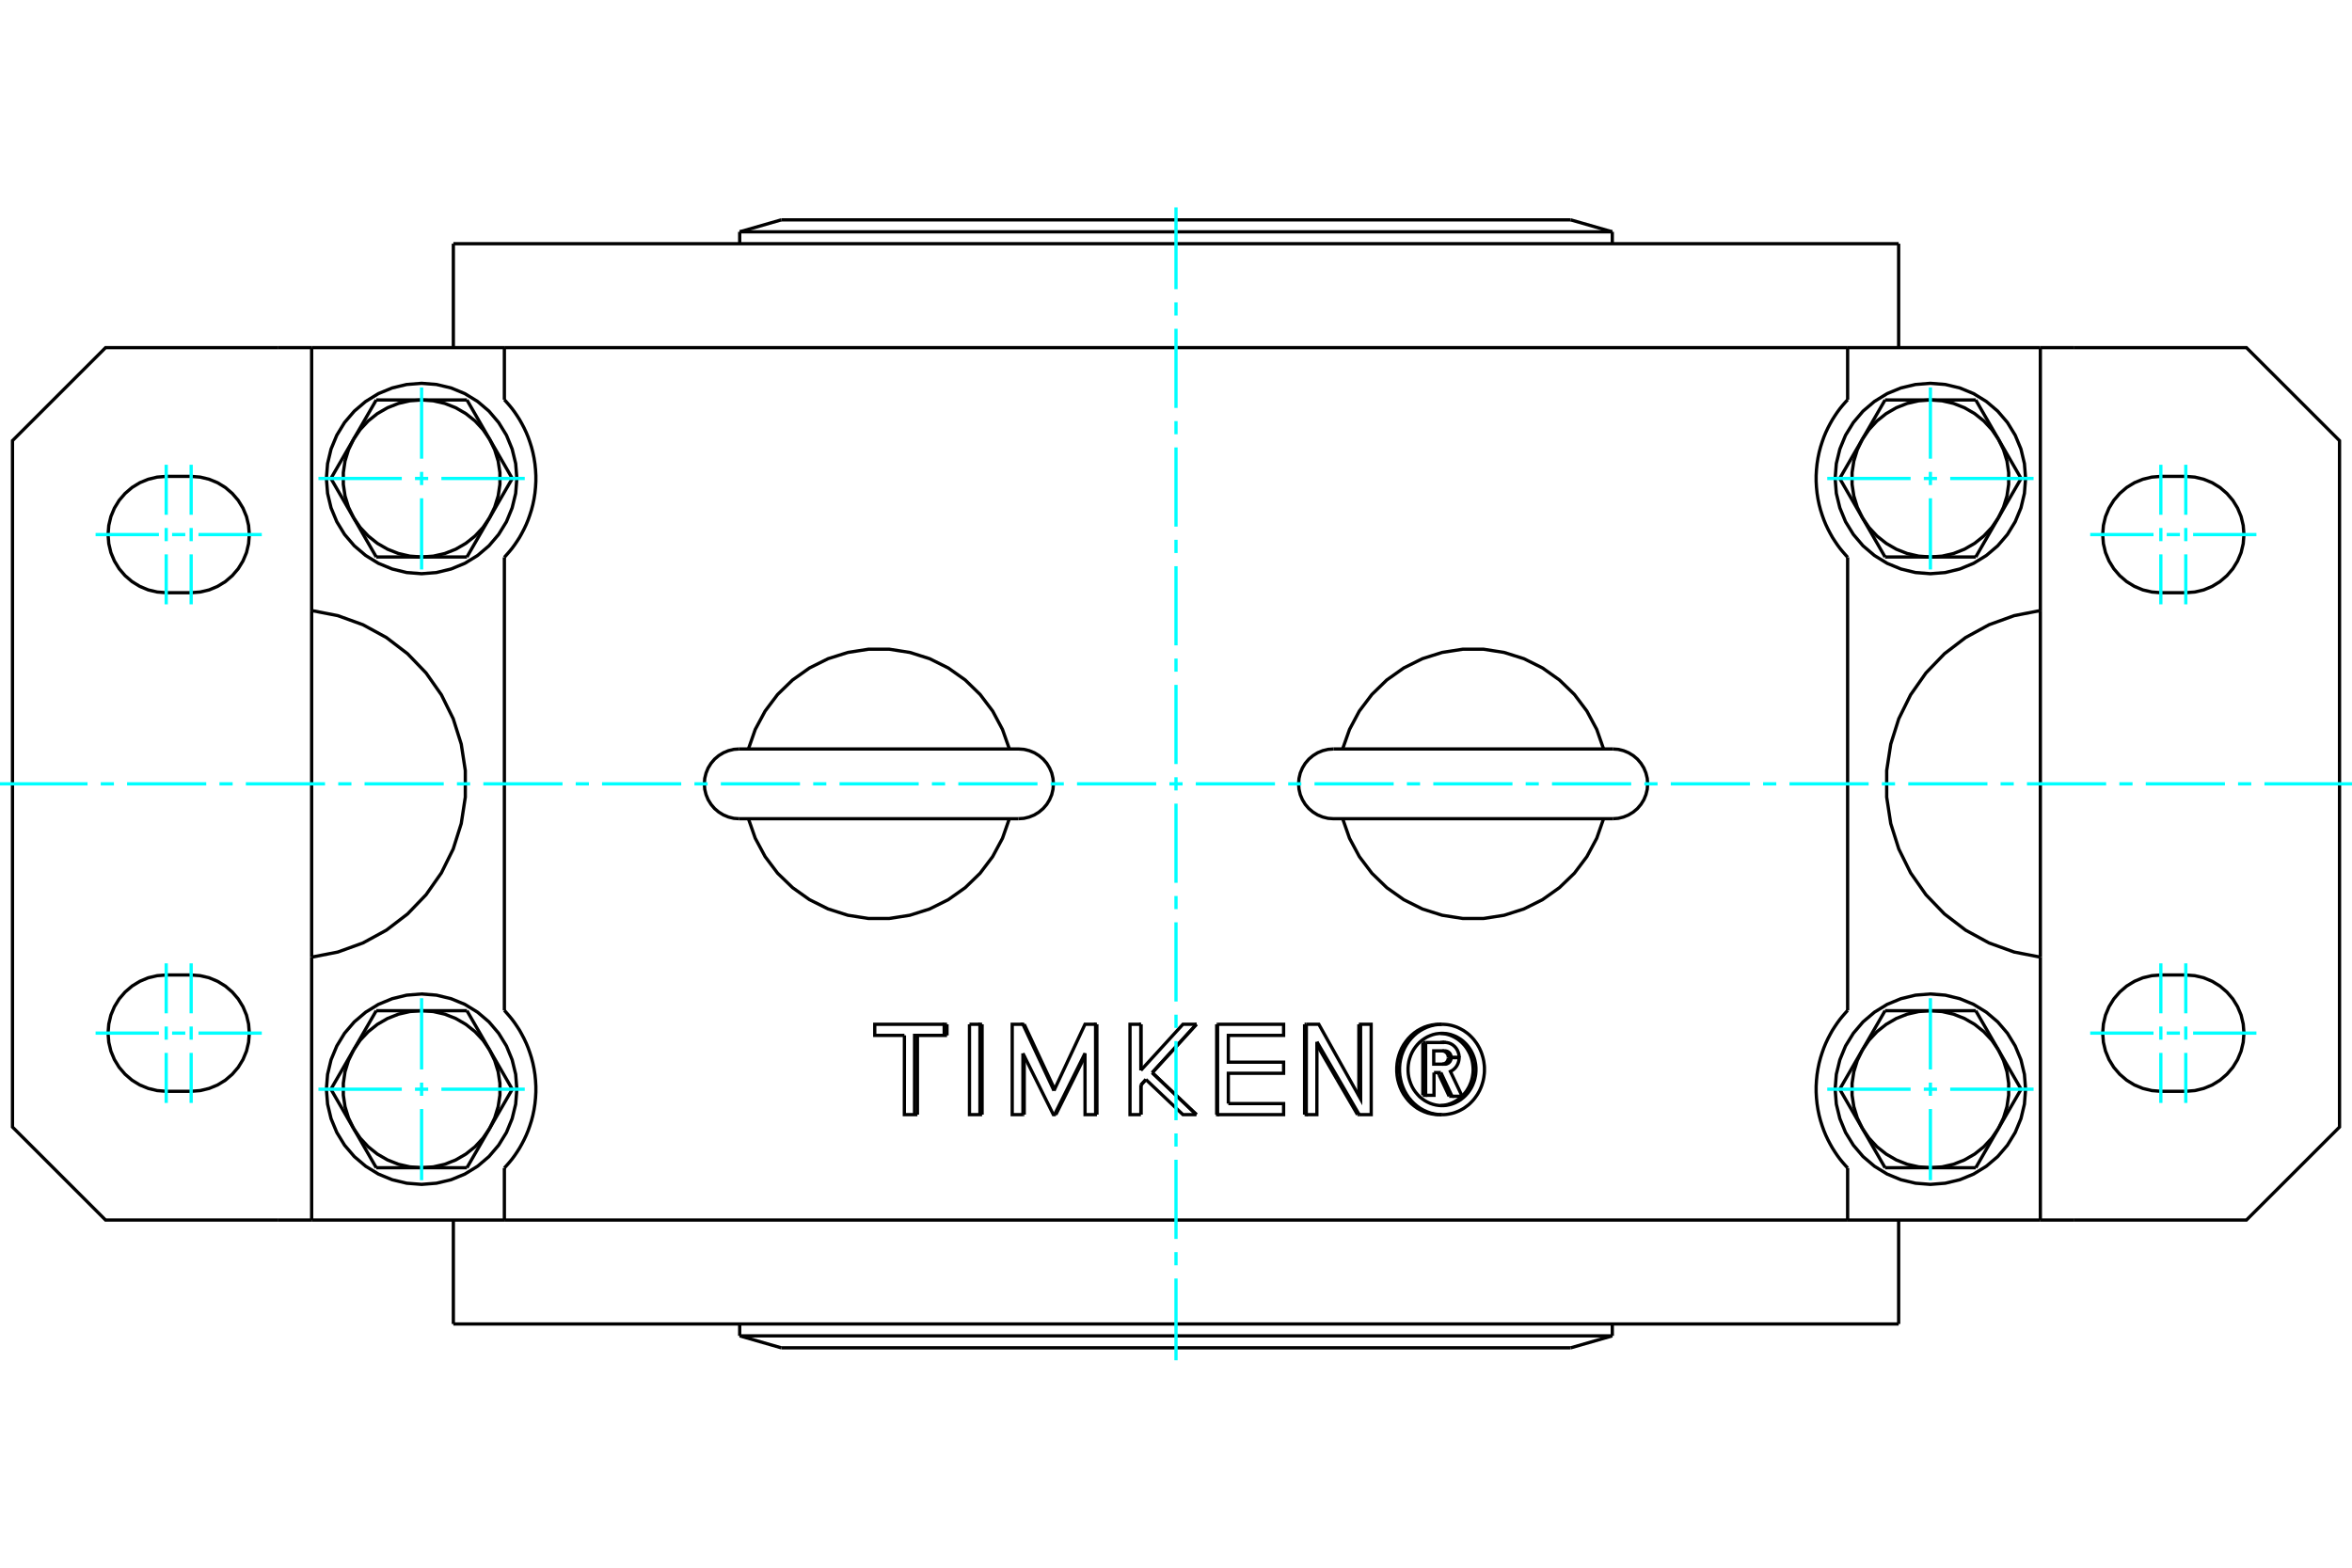 <?xml version="1.0" standalone="no"?>
<!DOCTYPE svg PUBLIC "-//W3C//DTD SVG 1.1//EN"
	"http://www.w3.org/Graphics/SVG/1.1/DTD/svg11.dtd">
<svg xmlns="http://www.w3.org/2000/svg" height="100%" width="100%" viewBox="0 0 36000 24000">
	<rect x="-1800" y="-1200" width="39600" height="26400" style="fill:#FFF"/>
	<g style="fill:none; fill-rule:evenodd" transform="matrix(1 0 0 1 0 0)">
		<g style="fill:none; stroke:#000; stroke-width:50; shape-rendering:geometricPrecision">
			<polyline points="22074,16291 22078,16291 22083,16291 22087,16290 22091,16289 22095,16288 22099,16287 22103,16286 22107,16285 22111,16283 22115,16281 22118,16279 22122,16277 22126,16274 22129,16272 22132,16269 22136,16266 22139,16263 22142,16260 22145,16257 22147,16253 22150,16250 22152,16246 22155,16242 22157,16239 22159,16235 22160,16231 22162,16226 22163,16222 22165,16218 22166,16214 22167,16209 22167,16205 22168,16200 22168,16196 22168,16192"/>
			<line x1="22181" y1="16783" x2="22028" y2="16457"/>
			<polyline points="22060,15960 22061,15959 22061,15959 22061,15959 22062,15959 22062,15959 22063,15959 22063,15959 22063,15959 22064,15959 22064,15959 22064,15959 22065,15959 22065,15959 22065,15959 22066,15959 22066,15959 22067,15959 22067,15959 22067,15959 22068,15959 22068,15959 22068,15959 22069,15959 22069,15959 22069,15959 22070,15959 22070,15959 22071,15959 22071,15959 22071,15959 22072,15959 22072,15959 22072,15959 22073,15959 22073,15959"/>
			<polyline points="22168,16188 22168,16184 22168,16179 22167,16175 22167,16170 22166,16166 22165,16162 22164,16157 22162,16153 22161,16149 22159,16145 22157,16141 22155,16137 22153,16134 22150,16130 22148,16126 22145,16123 22142,16120 22139,16117 22136,16114 22133,16111 22130,16108 22126,16106 22123,16103 22119,16101 22116,16099 22112,16097 22108,16095 22104,16094 22100,16092 22096,16091 22092,16090 22088,16090 22084,16089 22080,16089 22075,16088"/>
			<polyline points="21949,16420 21949,16768 21821,16768"/>
			<polyline points="21778,16768 21821,16768 21821,15960"/>
			<line x1="21778" y1="15960" x2="21821" y2="15960"/>
			<line x1="21778" y1="16768" x2="21778" y2="15960"/>
			<line x1="21821" y1="15960" x2="22104" y2="15960"/>
			<polyline points="22117,15959 22126,15959 22136,15960 22146,15961 22155,15963 22165,15965 22174,15967 22183,15970 22192,15974 22201,15977 22210,15982 22219,15986 22227,15991 22236,15997 22244,16003 22251,16009 22259,16016 22266,16022 22273,16030 22279,16037 22286,16045 22291,16053 22297,16062 22302,16070 22307,16079 22311,16089 22315,16098 22319,16107 22322,16117 22325,16127 22328,16137 22330,16147 22331,16157 22332,16167 22333,16178 22333,16188"/>
			<polyline points="22104,15960 22104,15959 22105,15959 22105,15959 22105,15959 22106,15959 22106,15959 22106,15959 22107,15959 22107,15959 22108,15959 22108,15959 22108,15959 22109,15959 22109,15959 22109,15959 22110,15959 22110,15959 22110,15959 22111,15959 22111,15959 22112,15959 22112,15959 22112,15959 22113,15959 22113,15959 22113,15959 22114,15959 22114,15959 22115,15959 22115,15959 22115,15959 22116,15959 22116,15959 22116,15959 22117,15959"/>
			<line x1="22333" y1="16188" x2="22212" y2="16188"/>
			<line x1="22168" y1="16188" x2="22212" y2="16188"/>
			<polyline points="22117,16088 22117,16088 22117,16088 22117,16088 22116,16088 22116,16088 22116,16088 22116,16088 22116,16088 22116,16088 22116,16088 22116,16088 22116,16088 22116,16088 22116,16088 22116,16088 22116,16088 22116,16088 22116,16088 22115,16088 22115,16088 22115,16088 22115,16088 22115,16088 22115,16088 22115,16088 22115,16088 22115,16088 22115,16088 22115,16088 22115,16088 22115,16088 22115,16088 22115,16088 22115,16088 22114,16088"/>
			<polyline points="22212,16188 22212,16183 22211,16179 22211,16175 22210,16170 22209,16166 22208,16161 22207,16157 22205,16153 22204,16149 22202,16145 22200,16141 22198,16137 22196,16133 22193,16129 22191,16126 22188,16122 22185,16119 22182,16116 22179,16113 22176,16110 22172,16107 22169,16105 22165,16102 22161,16100 22158,16098 22154,16096 22150,16095 22146,16093 22142,16092 22138,16091 22134,16090 22129,16089 22125,16089 22121,16088 22117,16088"/>
			<polyline points="22114,16088 21945,16088 21945,16291 22117,16291 22121,16291 22125,16291 22129,16290 22134,16290 22138,16289 22142,16288 22146,16286 22150,16285 22154,16283 22158,16281 22161,16279 22165,16277 22169,16275 22172,16272 22176,16270 22179,16267 22182,16264 22185,16261 22188,16257 22191,16254 22193,16250 22196,16247 22198,16243 22200,16239 22202,16235 22204,16231 22205,16227 22207,16222 22208,16218 22209,16214 22210,16209 22211,16205 22211,16201 22212,16196 22212,16192"/>
			<polyline points="22168,16192 22212,16192 22333,16192 22333,16199 22333,16207 22332,16215 22331,16222 22330,16230 22329,16237 22327,16245 22325,16252 22323,16260 22321,16267 22318,16274 22316,16281 22313,16288 22309,16295 22306,16302 22302,16309 22299,16315 22295,16321 22290,16328 22286,16334 22281,16340 22277,16345 22272,16351 22266,16356 22261,16362 22256,16367 22250,16372 22244,16376 22238,16381 22232,16385 22226,16389 22220,16393 22213,16396 22207,16399 22200,16403 22380,16783 22225,16783"/>
			<polyline points="22181,16783 22225,16783 22054,16420"/>
			<line x1="22028" y1="16457" x2="22010" y2="16420"/>
			<line x1="22054" y1="16420" x2="21949" y2="16420"/>
			<polyline points="18801,16895 19647,16895 19647,17064 18636,17064"/>
			<polyline points="18623,17064 18636,17064 18636,15681"/>
			<line x1="18623" y1="15681" x2="18636" y2="15681"/>
			<line x1="18623" y1="15681" x2="18623" y2="17064"/>
			<polyline points="18636,15681 19647,15681 19647,15851 18801,15851 18801,16261 19647,16261 19647,16431 18801,16431 18801,16895"/>
			<line x1="16789" y1="15681" x2="16790" y2="17064"/>
			<line x1="16607" y1="16166" x2="16161" y2="17064"/>
			<line x1="15657" y1="16126" x2="15657" y2="17064"/>
			<line x1="15677" y1="17064" x2="15657" y2="17064"/>
			<line x1="15677" y1="16166" x2="15677" y2="17064"/>
			<polyline points="15657,17064 15493,17064 15493,15681 15657,15681"/>
			<polyline points="15677,15681 15657,15681 16132,16697"/>
			<line x1="15677" y1="15681" x2="16142" y2="16676"/>
			<polyline points="16132,16697 16607,15681 16769,15681"/>
			<polyline points="16789,15681 16769,15681 16770,17064"/>
			<polyline points="16790,17064 16770,17064 16608,17064 16607,16126 16141,17064"/>
			<polyline points="16161,17064 16141,17064 16123,17064 15657,16126"/>
			<line x1="14495" y1="15681" x2="14495" y2="15851"/>
			<line x1="14042" y1="15851" x2="14042" y2="17064"/>
			<polyline points="13843,15851 13389,15851 13389,15681 14452,15681"/>
			<polyline points="14495,15681 14452,15681 14452,15851"/>
			<polyline points="14495,15851 14452,15851 13999,15851 13998,17064"/>
			<polyline points="14042,17064 13998,17064 13842,17064 13843,15851"/>
			<line x1="15032" y1="15681" x2="15032" y2="17064"/>
			<line x1="14839" y1="15681" x2="14999" y2="15681"/>
			<polyline points="15032,15681 14999,15681 14999,17064"/>
			<polyline points="15032,17064 14999,17064 14839,17064 14839,15681"/>
			<line x1="17806" y1="16582" x2="18314" y2="17064"/>
			<line x1="18314" y1="15681" x2="17806" y2="16237"/>
			<line x1="17539" y1="16526" x2="17462" y2="16611"/>
			<line x1="17464" y1="16611" x2="17462" y2="16611"/>
			<line x1="17540" y1="16527" x2="17464" y2="16611"/>
			<line x1="17462" y1="16611" x2="17462" y2="17064"/>
			<line x1="17464" y1="17064" x2="17462" y2="17064"/>
			<line x1="17464" y1="16611" x2="17464" y2="17064"/>
			<polyline points="17462,17064 17296,17064 17296,15681 17461,15681"/>
			<polyline points="17464,15681 17461,15681 17462,16386"/>
			<line x1="17464" y1="15681" x2="17464" y2="16384"/>
			<polyline points="17462,16386 18106,15681 18312,15681"/>
			<polyline points="18314,15681 18312,15681 17635,16422"/>
			<line x1="17637" y1="16422" x2="17635" y2="16422"/>
			<line x1="17806" y1="16237" x2="17637" y2="16422"/>
			<line x1="17635" y1="16422" x2="18312" y2="17064"/>
			<line x1="18314" y1="17064" x2="18312" y2="17064"/>
			<line x1="17637" y1="16422" x2="17806" y2="16582"/>
			<polyline points="18312,17064 18106,17064 17539,16526"/>
			<line x1="20799" y1="15681" x2="20799" y2="16779"/>
			<line x1="20464" y1="16525" x2="20778" y2="17064"/>
			<line x1="20804" y1="17064" x2="20157" y2="15949"/>
			<line x1="20157" y1="15995" x2="20464" y2="16525"/>
			<line x1="20778" y1="17064" x2="20804" y2="17064"/>
			<polyline points="20157,15949 20156,17064 19994,17064"/>
			<polyline points="19968,17064 19994,17064 19995,15681"/>
			<line x1="19968" y1="15681" x2="19995" y2="15681"/>
			<line x1="19968" y1="15681" x2="19968" y2="17064"/>
			<polyline points="19995,15681 20186,15681 20826,16826 20825,15681"/>
			<polyline points="20799,15681 20825,15681 20987,15681 20988,17064 20804,17064"/>
			<polyline points="22379,16781 22404,16755 22427,16727 22449,16698 22468,16667 22486,16635 22501,16601 22515,16567 22526,16531 22535,16495 22541,16459 22546,16422 22548,16384 22547,16347 22544,16310 22539,16273 22532,16237 22522,16201 22510,16166 22496,16132 22479,16099 22461,16067 22441,16037 22419,16008 22395,15981 22369,15955 22342,15932 22313,15910 22283,15891 22252,15874 22220,15859 22187,15846 22153,15836 22119,15828 22084,15823 22050,15820"/>
			<polyline points="22050,16926 22060,16925 22070,16924 22080,16923 22091,16922 22101,16921 22111,16919 22121,16917 22131,16915 22141,16913 22152,16910 22162,16908 22171,16905 22181,16901 22191,16898 22201,16895 22211,16891 22220,16887 22230,16883 22239,16878 22249,16874 22258,16869 22267,16864 22276,16859 22285,16854 22294,16848 22303,16842 22312,16836 22320,16830 22329,16824 22337,16818 22345,16811 22353,16804 22361,16797 22369,16790 22377,16783"/>
			<polyline points="22071,17064 22100,17064 22130,17062 22159,17058 22187,17053 22216,17047 22244,17040 22272,17031 22300,17020 22327,17009 22353,16996 22379,16982 22405,16967 22429,16950 22453,16932 22477,16914 22499,16894 22520,16873 22541,16851 22561,16828 22579,16804 22597,16779 22614,16754 22629,16728 22644,16701 22657,16673 22669,16645 22680,16616 22689,16587 22698,16557 22705,16527 22711,16496 22715,16466 22719,16435 22721,16404 22721,16373"/>
			<polyline points="22071,15681 22013,15684 21955,15692 21898,15706 21843,15725 21789,15750 21738,15779 21689,15813 21644,15852 21602,15895 21563,15942 21529,15992 21499,16045 21474,16101 21453,16159 21438,16219 21427,16280 21422,16342 21422,16404 21427,16466 21438,16527 21453,16587 21474,16645 21499,16701 21529,16754 21563,16804 21602,16851 21644,16894 21689,16932 21738,16967 21789,16996 21843,17020 21898,17040 21955,17053 22013,17062 22071,17064"/>
			<polyline points="22721,16373 22721,16342 22719,16311 22715,16280 22711,16249 22705,16219 22698,16189 22689,16159 22680,16130 22669,16101 22657,16073 22644,16045 22629,16018 22614,15992 22597,15966 22579,15942 22561,15918 22541,15895 22520,15873 22499,15852 22477,15832 22453,15813 22429,15796 22405,15779 22379,15764 22353,15750 22327,15737 22300,15725 22272,15715 22244,15706 22216,15698 22187,15692 22159,15687 22130,15684 22100,15682 22071,15681"/>
			<polyline points="22028,15681 21970,15684 21912,15692 21855,15706 21799,15725 21746,15750 21694,15779 21646,15813 21600,15852 21558,15895 21520,15942 21485,15992 21455,16045 21430,16101 21410,16159 21394,16219 21384,16280 21379,16342 21379,16404 21384,16466 21394,16527 21410,16587 21430,16645 21455,16701 21485,16754 21520,16804 21558,16851 21600,16894 21646,16932 21694,16967 21746,16996 21799,17020 21855,17040 21912,17053 21970,17062 22028,17064"/>
			<polyline points="22071,16926 22095,16926 22118,16924 22141,16921 22164,16917 22187,16912 22210,16906 22232,16899 22254,16891 22276,16882 22297,16871 22318,16860 22338,16848 22358,16835 22377,16820 22396,16805 22413,16790 22431,16773 22447,16755 22463,16737 22478,16718 22492,16698 22505,16678 22518,16657 22529,16635 22540,16613 22549,16590 22558,16567 22566,16544 22573,16520 22578,16496 22583,16472 22587,16447 22589,16422 22591,16398 22591,16373"/>
			<polyline points="22071,15819 22025,15822 21978,15828 21933,15839 21889,15855 21846,15874 21805,15898 21766,15925 21729,15956 21696,15990 21665,16028 21637,16068 21613,16111 21593,16155 21577,16202 21564,16250 21556,16299 21552,16348 21552,16398 21556,16447 21564,16496 21577,16544 21593,16590 21613,16635 21637,16678 21665,16718 21696,16755 21729,16790 21766,16820 21805,16848 21846,16871 21889,16891 21933,16906 21978,16917 22025,16924 22071,16926"/>
			<polyline points="22591,16373 22591,16348 22589,16323 22587,16299 22583,16274 22578,16250 22573,16226 22566,16202 22558,16178 22549,16155 22540,16133 22529,16111 22518,16089 22505,16068 22492,16048 22478,16028 22463,16009 22447,15990 22431,15973 22413,15956 22396,15940 22377,15925 22358,15911 22338,15898 22318,15886 22297,15874 22276,15864 22254,15855 22232,15847 22210,15839 22187,15833 22164,15828 22141,15824 22118,15822 22095,15820 22071,15819"/>
			<line x1="4770" y1="5322" x2="4261" y2="5322"/>
			<line x1="4261" y1="18678" x2="4770" y2="18678"/>
			<polyline points="4261,5322 1616,5322 191,6746 191,17254 1616,18678 4261,18678"/>
			<line x1="2926" y1="16707" x2="2544" y2="16707"/>
			<polyline points="2544,14926 2405,14937 2269,14969 2140,15023 2021,15096 1915,15187 1824,15293 1751,15412 1697,15541 1665,15677 1654,15816 1665,15956 1697,16091 1751,16221 1824,16340 1915,16446 2021,16537 2140,16610 2269,16663 2405,16696 2544,16707"/>
			<line x1="2544" y1="14926" x2="2926" y2="14926"/>
			<polyline points="2926,16707 3065,16696 3201,16663 3330,16610 3449,16537 3555,16446 3646,16340 3719,16221 3773,16091 3805,15956 3816,15816 3805,15677 3773,15541 3719,15412 3646,15293 3555,15187 3449,15096 3330,15023 3201,14969 3065,14937 2926,14926"/>
			<line x1="2926" y1="9074" x2="2544" y2="9074"/>
			<polyline points="2544,7293 2405,7304 2269,7337 2140,7390 2021,7463 1915,7554 1824,7660 1751,7779 1697,7909 1665,8044 1654,8184 1665,8323 1697,8459 1751,8588 1824,8707 1915,8813 2021,8904 2140,8977 2269,9031 2405,9063 2544,9074"/>
			<line x1="2544" y1="7293" x2="2926" y2="7293"/>
			<polyline points="2926,9074 3065,9063 3201,9031 3330,8977 3449,8904 3555,8813 3646,8707 3719,8588 3773,8459 3805,8323 3816,8184 3805,8044 3773,7909 3719,7779 3646,7660 3555,7554 3449,7463 3330,7390 3201,7337 3065,7304 2926,7293"/>
			<line x1="31230" y1="18678" x2="31739" y2="18678"/>
			<line x1="31739" y1="5322" x2="31230" y2="5322"/>
			<polyline points="31739,18678 34384,18678 35809,17254 35809,6746 34384,5322 31739,5322"/>
			<line x1="33456" y1="16707" x2="33074" y2="16707"/>
			<polyline points="33074,14926 32935,14937 32799,14969 32670,15023 32551,15096 32445,15187 32354,15293 32281,15412 32227,15541 32195,15677 32184,15816 32195,15956 32227,16091 32281,16221 32354,16340 32445,16446 32551,16537 32670,16610 32799,16663 32935,16696 33074,16707"/>
			<line x1="33074" y1="14926" x2="33456" y2="14926"/>
			<polyline points="33456,16707 33595,16696 33731,16663 33860,16610 33979,16537 34085,16446 34176,16340 34249,16221 34303,16091 34335,15956 34346,15816 34335,15677 34303,15541 34249,15412 34176,15293 34085,15187 33979,15096 33860,15023 33731,14969 33595,14937 33456,14926"/>
			<line x1="33456" y1="9074" x2="33074" y2="9074"/>
			<polyline points="33074,7293 32935,7304 32799,7337 32670,7390 32551,7463 32445,7554 32354,7660 32281,7779 32227,7909 32195,8044 32184,8184 32195,8323 32227,8459 32281,8588 32354,8707 32445,8813 32551,8904 32670,8977 32799,9031 32935,9063 33074,9074"/>
			<line x1="33074" y1="7293" x2="33456" y2="7293"/>
			<polyline points="33456,9074 33595,9063 33731,9031 33860,8977 33979,8904 34085,8813 34176,8707 34249,8588 34303,8459 34335,8323 34346,8184 34335,8044 34303,7909 34249,7779 34176,7660 34085,7554 33979,7463 33860,7390 33731,7337 33595,7304 33456,7293"/>
			<line x1="30241" y1="6123" x2="30588" y2="6724"/>
			<line x1="29547" y1="6123" x2="30241" y2="6123"/>
			<polyline points="30588,6724 30487,6576 30364,6444 30224,6332 30068,6242 29901,6176 29726,6136 29547,6123"/>
			<line x1="28506" y1="6724" x2="28853" y2="6123"/>
			<polyline points="29547,6123 29368,6136 29192,6176 29025,6242 28870,6332 28729,6444 28607,6576 28506,6724"/>
			<line x1="28853" y1="6123" x2="29547" y2="6123"/>
			<line x1="30935" y1="7325" x2="30588" y2="7926"/>
			<line x1="30588" y1="6724" x2="30935" y2="7325"/>
			<polyline points="30588,7926 30666,7764 30719,7593 30745,7415 30745,7235 30719,7058 30666,6886 30588,6724"/>
			<line x1="30241" y1="8527" x2="29547" y2="8527"/>
			<line x1="30588" y1="7926" x2="30241" y2="8527"/>
			<polyline points="29547,8527 29726,8514 29901,8474 30068,8408 30224,8318 30364,8206 30487,8075 30588,7926"/>
			<line x1="28506" y1="7926" x2="28159" y2="7325"/>
			<polyline points="28506,6724 28428,6886 28375,7058 28348,7235 28348,7415 28375,7593 28428,7764 28506,7926"/>
			<line x1="28159" y1="7325" x2="28506" y2="6724"/>
			<line x1="29547" y1="8527" x2="28853" y2="8527"/>
			<polyline points="28506,7926 28607,8075 28729,8206 28870,8318 29025,8408 29192,8474 29368,8514 29547,8527"/>
			<line x1="28853" y1="8527" x2="28506" y2="7926"/>
			<line x1="30241" y1="15473" x2="30588" y2="16074"/>
			<line x1="29547" y1="15473" x2="30241" y2="15473"/>
			<polyline points="30588,16074 30487,15925 30364,15794 30224,15682 30068,15592 29901,15526 29726,15486 29547,15473"/>
			<line x1="28506" y1="16074" x2="28853" y2="15473"/>
			<polyline points="29547,15473 29368,15486 29192,15526 29025,15592 28870,15682 28729,15794 28607,15925 28506,16074"/>
			<line x1="28853" y1="15473" x2="29547" y2="15473"/>
			<line x1="30935" y1="16675" x2="30588" y2="17276"/>
			<line x1="30588" y1="16074" x2="30935" y2="16675"/>
			<polyline points="30588,17276 30666,17114 30719,16942 30745,16765 30745,16585 30719,16407 30666,16236 30588,16074"/>
			<line x1="30241" y1="17877" x2="29547" y2="17877"/>
			<line x1="30588" y1="17276" x2="30241" y2="17877"/>
			<polyline points="29547,17877 29726,17864 29901,17824 30068,17758 30224,17668 30364,17556 30487,17424 30588,17276"/>
			<line x1="28506" y1="17276" x2="28159" y2="16675"/>
			<polyline points="28506,16074 28428,16236 28375,16407 28348,16585 28348,16765 28375,16942 28428,17114 28506,17276"/>
			<line x1="28159" y1="16675" x2="28506" y2="16074"/>
			<line x1="29547" y1="17877" x2="28853" y2="17877"/>
			<polyline points="28506,17276 28607,17424 28729,17556 28870,17668 29025,17758 29192,17824 29368,17864 29547,17877"/>
			<line x1="28853" y1="17877" x2="28506" y2="17276"/>
			<line x1="7147" y1="6123" x2="7494" y2="6724"/>
			<line x1="6453" y1="6123" x2="7147" y2="6123"/>
			<polyline points="7494,6724 7393,6576 7271,6444 7130,6332 6975,6242 6808,6176 6632,6136 6453,6123"/>
			<line x1="5412" y1="6724" x2="5759" y2="6123"/>
			<polyline points="6453,6123 6274,6136 6099,6176 5932,6242 5776,6332 5636,6444 5513,6576 5412,6724"/>
			<line x1="5759" y1="6123" x2="6453" y2="6123"/>
			<line x1="7841" y1="7325" x2="7494" y2="7926"/>
			<line x1="7494" y1="6724" x2="7841" y2="7325"/>
			<polyline points="7494,7926 7572,7764 7625,7593 7652,7415 7652,7235 7625,7058 7572,6886 7494,6724"/>
			<line x1="7147" y1="8527" x2="6453" y2="8527"/>
			<line x1="7494" y1="7926" x2="7147" y2="8527"/>
			<polyline points="6453,8527 6632,8514 6808,8474 6975,8408 7130,8318 7271,8206 7393,8075 7494,7926"/>
			<line x1="5412" y1="7926" x2="5065" y2="7325"/>
			<polyline points="5412,6724 5334,6886 5281,7058 5255,7235 5255,7415 5281,7593 5334,7764 5412,7926"/>
			<line x1="5065" y1="7325" x2="5412" y2="6724"/>
			<line x1="6453" y1="8527" x2="5759" y2="8527"/>
			<polyline points="5412,7926 5513,8075 5636,8206 5776,8318 5932,8408 6099,8474 6274,8514 6453,8527"/>
			<line x1="5759" y1="8527" x2="5412" y2="7926"/>
			<line x1="7147" y1="15473" x2="7494" y2="16074"/>
			<line x1="6453" y1="15473" x2="7147" y2="15473"/>
			<polyline points="7494,16074 7393,15925 7271,15794 7130,15682 6975,15592 6808,15526 6632,15486 6453,15473"/>
			<line x1="5412" y1="16074" x2="5759" y2="15473"/>
			<polyline points="6453,15473 6274,15486 6099,15526 5932,15592 5776,15682 5636,15794 5513,15925 5412,16074"/>
			<line x1="5759" y1="15473" x2="6453" y2="15473"/>
			<line x1="7841" y1="16675" x2="7494" y2="17276"/>
			<line x1="7494" y1="16074" x2="7841" y2="16675"/>
			<polyline points="7494,17276 7572,17114 7625,16942 7652,16765 7652,16585 7625,16407 7572,16236 7494,16074"/>
			<line x1="7147" y1="17877" x2="6453" y2="17877"/>
			<line x1="7494" y1="17276" x2="7147" y2="17877"/>
			<polyline points="6453,17877 6632,17864 6808,17824 6975,17758 7130,17668 7271,17556 7393,17424 7494,17276"/>
			<line x1="5412" y1="17276" x2="5065" y2="16675"/>
			<polyline points="5412,16074 5334,16236 5281,16407 5255,16585 5255,16765 5281,16942 5334,17114 5412,17276"/>
			<line x1="5065" y1="16675" x2="5412" y2="16074"/>
			<line x1="6453" y1="17877" x2="5759" y2="17877"/>
			<polyline points="5412,17276 5513,17424 5636,17556 5776,17668 5932,17758 6099,17824 6274,17864 6453,17877"/>
			<line x1="5759" y1="17877" x2="5412" y2="17276"/>
			<polyline points="31004,7325 30986,7097 30933,6875 30845,6663 30726,6468 30577,6294 30403,6146 30208,6026 29997,5939 29775,5886 29547,5868 29319,5886 29096,5939 28885,6026 28690,6146 28516,6294 28368,6468 28248,6663 28161,6875 28107,7097 28089,7325 28107,7553 28161,7775 28248,7987 28368,8182 28516,8356 28690,8504 28885,8624 29096,8711 29319,8765 29547,8783 29775,8765 29997,8711 30208,8624 30403,8504 30577,8356 30726,8182 30845,7987 30933,7775 30986,7553 31004,7325"/>
			<polyline points="31004,16675 30986,16447 30933,16225 30845,16013 30726,15818 30577,15644 30403,15496 30208,15376 29997,15289 29775,15235 29547,15217 29319,15235 29096,15289 28885,15376 28690,15496 28516,15644 28368,15818 28248,16013 28161,16225 28107,16447 28089,16675 28107,16903 28161,17125 28248,17337 28368,17532 28516,17706 28690,17854 28885,17974 29096,18061 29319,18114 29547,18132 29775,18114 29997,18061 30208,17974 30403,17854 30577,17706 30726,17532 30845,17337 30933,17125 30986,16903 31004,16675"/>
			<polyline points="7911,7325 7893,7097 7839,6875 7752,6663 7632,6468 7484,6294 7310,6146 7115,6026 6904,5939 6681,5886 6453,5868 6225,5886 6003,5939 5792,6026 5597,6146 5423,6294 5274,6468 5155,6663 5067,6875 5014,7097 4996,7325 5014,7553 5067,7775 5155,7987 5274,8182 5423,8356 5597,8504 5792,8624 6003,8711 6225,8765 6453,8783 6681,8765 6904,8711 7115,8624 7310,8504 7484,8356 7632,8182 7752,7987 7839,7775 7893,7553 7911,7325"/>
			<polyline points="7911,16675 7893,16447 7839,16225 7752,16013 7632,15818 7484,15644 7310,15496 7115,15376 6904,15289 6681,15235 6453,15217 6225,15235 6003,15289 5792,15376 5597,15496 5423,15644 5274,15818 5155,16013 5067,16225 5014,16447 4996,16675 5014,16903 5067,17125 5155,17337 5274,17532 5423,17706 5597,17854 5792,17974 6003,18061 6225,18114 6453,18132 6681,18114 6904,18061 7115,17974 7310,17854 7484,17706 7632,17532 7752,17337 7839,17125 7893,16903 7911,16675"/>
			<polyline points="28280,8532 28242,8489 28202,8443 28162,8394 28123,8341 28085,8285 28047,8226 28012,8163 27978,8098 27946,8030 27917,7960 27891,7887 27866,7809 27844,7725 27826,7638 27812,7549 27803,7458 27798,7369 27798,7281 27803,7192 27812,7102 27826,7012 27844,6925 27866,6841 27891,6763 27917,6690 27946,6620 27978,6552 28012,6487 28047,6425 28085,6365 28123,6309 28162,6256 28202,6207 28242,6161 28280,6119"/>
			<polyline points="28280,17881 28242,17839 28202,17793 28162,17744 28123,17691 28085,17635 28047,17575 28012,17513 27978,17448 27946,17380 27917,17310 27891,17237 27866,17159 27844,17075 27826,16988 27812,16898 27803,16808 27798,16719 27798,16631 27803,16542 27812,16451 27826,16362 27844,16275 27866,16191 27891,16113 27917,16040 27946,15970 27978,15902 28012,15837 28047,15774 28085,15715 28123,15659 28162,15606 28202,15557 28242,15511 28280,15468"/>
			<polyline points="7720,6119 7758,6161 7798,6207 7838,6256 7877,6309 7915,6365 7953,6425 7988,6487 8022,6552 8054,6620 8083,6690 8109,6763 8134,6841 8156,6925 8174,7012 8188,7102 8197,7192 8202,7281 8202,7369 8197,7458 8188,7549 8174,7638 8156,7725 8134,7809 8109,7887 8083,7960 8054,8030 8022,8098 7988,8163 7953,8226 7915,8285 7877,8341 7838,8394 7798,8443 7758,8489 7720,8532"/>
			<polyline points="7720,15468 7758,15511 7798,15557 7838,15606 7877,15659 7915,15715 7953,15774 7988,15837 8022,15902 8054,15970 8083,16040 8109,16113 8134,16191 8156,16275 8174,16362 8188,16451 8197,16542 8202,16631 8202,16719 8197,16808 8188,16898 8174,16988 8156,17075 8134,17159 8109,17237 8083,17310 8054,17380 8022,17448 7988,17513 7953,17575 7915,17635 7877,17691 7838,17744 7798,17793 7758,17839 7720,17881"/>
			<line x1="28280" y1="6119" x2="28280" y2="5322"/>
			<line x1="7720" y1="5322" x2="28280" y2="5322"/>
			<line x1="7720" y1="5322" x2="7720" y2="6119"/>
			<line x1="7720" y1="8532" x2="7720" y2="15468"/>
			<line x1="7720" y1="17881" x2="7720" y2="18678"/>
			<line x1="28280" y1="18678" x2="7720" y2="18678"/>
			<line x1="28280" y1="18678" x2="28280" y2="17881"/>
			<line x1="28280" y1="15468" x2="28280" y2="8532"/>
			<line x1="4770" y1="9347" x2="4770" y2="5322"/>
			<polyline points="4770,14653 5171,14575 5555,14436 5914,14240 6238,13992 6521,13698 6756,13363 6937,12997 7060,12608 7122,12204 7122,11796 7060,11392 6937,11003 6756,10637 6521,10302 6238,10008 5914,9760 5555,9564 5171,9425 4770,9347"/>
			<line x1="4770" y1="18678" x2="4770" y2="14653"/>
			<line x1="7720" y1="18678" x2="4770" y2="18678"/>
			<line x1="4770" y1="5322" x2="7720" y2="5322"/>
			<polyline points="24545,11467 24440,11167 24289,10886 24098,10632 23869,10410 23610,10226 23325,10084 23021,9988 22707,9939 22389,9939 22074,9988 21771,10084 21486,10226 21226,10410 20998,10632 20806,10886 20656,11167 20550,11467"/>
			<polyline points="20551,12534 20656,12834 20807,13115 20999,13369 21227,13590 21487,13774 21772,13916 22075,14012 22389,14061 22708,14061 23022,14012 23325,13915 23610,13773 23869,13589 24098,13368 24289,13114 24440,12833 24545,12533"/>
			<polyline points="11455,12533 11560,12833 11711,13114 11902,13368 12131,13589 12390,13773 12675,13915 12978,14012 13292,14061 13611,14061 13925,14012 14228,13916 14513,13774 14773,13590 15001,13369 15193,13115 15344,12834 15449,12534"/>
			<polyline points="15450,11467 15344,11167 15194,10886 15002,10632 14774,10410 14514,10226 14229,10084 13926,9988 13611,9939 13293,9939 12979,9988 12675,10084 12390,10226 12131,10410 11902,10632 11711,10886 11560,11167 11455,11467"/>
			<line x1="28280" y1="5322" x2="31230" y2="5322"/>
			<line x1="29061" y1="5322" x2="29061" y2="3731"/>
			<line x1="31230" y1="18678" x2="28280" y2="18678"/>
			<line x1="6939" y1="18678" x2="6939" y2="20269"/>
			<line x1="31230" y1="9347" x2="31230" y2="14653"/>
			<polyline points="31230,9347 30829,9425 30445,9564 30086,9760 29762,10008 29479,10302 29244,10637 29063,11003 28940,11392 28878,11796 28878,12204 28940,12608 29063,12997 29244,13363 29479,13698 29762,13992 30086,14240 30445,14436 30829,14575 31230,14653"/>
			<line x1="31230" y1="5322" x2="31230" y2="9347"/>
			<line x1="31230" y1="14653" x2="31230" y2="18678"/>
			<line x1="4770" y1="14653" x2="4770" y2="9347"/>
			<line x1="6939" y1="5322" x2="6939" y2="3731"/>
			<polyline points="29061,3731 28580,3731 7420,3731 6939,3731"/>
			<line x1="29061" y1="18678" x2="29061" y2="20269"/>
			<polyline points="6939,20269 7420,20269 28580,20269 29061,20269"/>
			<line x1="11322" y1="20451" x2="24678" y2="20451"/>
			<line x1="11958" y1="20634" x2="24042" y2="20634"/>
			<line x1="11322" y1="3549" x2="24678" y2="3549"/>
			<line x1="11958" y1="3366" x2="24042" y2="3366"/>
			<line x1="22117" y1="15959" x2="22073" y2="15959"/>
			<line x1="22071" y1="15681" x2="22028" y2="15681"/>
			<line x1="22028" y1="17064" x2="22071" y2="17064"/>
			<polyline points="24685,12534 24768,12528 24850,12508 24927,12476 24999,12432 25063,12378 25117,12314 25161,12243 25193,12165 25213,12084 25219,12000 25213,11916 25193,11835 25161,11757 25117,11686 25063,11622 24999,11568 24927,11524 24850,11492 24768,11472 24685,11466"/>
			<polyline points="20411,11466 20327,11472 20246,11492 20168,11524 20097,11568 20033,11622 19978,11686 19935,11757 19902,11835 19883,11916 19876,12000 19883,12084 19902,12165 19935,12243 19978,12314 20033,12378 20097,12432 20168,12476 20246,12508 20327,12528 20411,12534 24685,12534"/>
			<line x1="24685" y1="11466" x2="20411" y2="11466"/>
			<polyline points="11315,11466 11232,11472 11150,11492 11073,11524 11001,11568 10937,11622 10883,11686 10839,11757 10807,11835 10787,11916 10781,12000 10787,12084 10807,12165 10839,12243 10883,12314 10937,12378 11001,12432 11073,12476 11150,12508 11232,12528 11315,12534"/>
			<polyline points="15589,12534 15673,12528 15754,12508 15832,12476 15903,12432 15967,12378 16022,12314 16065,12243 16098,12165 16117,12084 16124,12000 16117,11916 16098,11835 16065,11757 16022,11686 15967,11622 15903,11568 15832,11524 15754,11492 15673,11472 15589,11466 11315,11466"/>
			<line x1="11315" y1="12534" x2="15589" y2="12534"/>
			<line x1="11322" y1="20269" x2="11322" y2="20451"/>
			<line x1="24678" y1="20451" x2="24678" y2="20269"/>
			<line x1="11322" y1="20451" x2="11958" y2="20634"/>
			<line x1="24042" y1="20634" x2="24678" y2="20451"/>
			<line x1="11322" y1="3549" x2="11322" y2="3731"/>
			<line x1="24678" y1="3731" x2="24678" y2="3549"/>
			<line x1="11958" y1="3366" x2="11322" y2="3549"/>
			<line x1="24678" y1="3549" x2="24042" y2="3366"/>
		</g>
		<g style="fill:none; stroke:#0FF; stroke-width:50; shape-rendering:geometricPrecision">
			<line x1="18000" y1="3175" x2="18000" y2="4427"/>
			<line x1="18000" y1="4629" x2="18000" y2="4831"/>
			<line x1="18000" y1="5033" x2="18000" y2="6245"/>
			<line x1="18000" y1="6447" x2="18000" y2="6648"/>
			<line x1="18000" y1="6850" x2="18000" y2="8062"/>
			<line x1="18000" y1="8264" x2="18000" y2="8466"/>
			<line x1="18000" y1="8668" x2="18000" y2="9880"/>
			<line x1="18000" y1="10082" x2="18000" y2="10283"/>
			<line x1="18000" y1="10485" x2="18000" y2="11697"/>
			<line x1="18000" y1="11899" x2="18000" y2="12101"/>
			<line x1="18000" y1="12303" x2="18000" y2="13515"/>
			<line x1="18000" y1="13717" x2="18000" y2="13918"/>
			<line x1="18000" y1="14120" x2="18000" y2="15332"/>
			<line x1="18000" y1="15534" x2="18000" y2="15736"/>
			<line x1="18000" y1="15938" x2="18000" y2="17150"/>
			<line x1="18000" y1="17352" x2="18000" y2="17553"/>
			<line x1="18000" y1="17755" x2="18000" y2="18967"/>
			<line x1="18000" y1="19169" x2="18000" y2="19371"/>
			<line x1="18000" y1="19573" x2="18000" y2="20825"/>
			<line x1="36000" y1="12000" x2="34660" y2="12000"/>
			<line x1="34458" y1="12000" x2="34256" y2="12000"/>
			<line x1="34055" y1="12000" x2="32843" y2="12000"/>
			<line x1="32641" y1="12000" x2="32439" y2="12000"/>
			<line x1="32237" y1="12000" x2="31025" y2="12000"/>
			<line x1="30823" y1="12000" x2="30621" y2="12000"/>
			<line x1="30420" y1="12000" x2="29208" y2="12000"/>
			<line x1="29006" y1="12000" x2="28804" y2="12000"/>
			<line x1="28602" y1="12000" x2="27390" y2="12000"/>
			<line x1="27188" y1="12000" x2="26986" y2="12000"/>
			<line x1="26785" y1="12000" x2="25573" y2="12000"/>
			<line x1="25371" y1="12000" x2="25169" y2="12000"/>
			<line x1="24967" y1="12000" x2="23755" y2="12000"/>
			<line x1="23553" y1="12000" x2="23352" y2="12000"/>
			<line x1="23150" y1="12000" x2="21938" y2="12000"/>
			<line x1="21736" y1="12000" x2="21534" y2="12000"/>
			<line x1="21332" y1="12000" x2="20120" y2="12000"/>
			<line x1="19918" y1="12000" x2="19717" y2="12000"/>
			<line x1="19515" y1="12000" x2="18303" y2="12000"/>
			<line x1="18101" y1="12000" x2="17899" y2="12000"/>
			<line x1="17697" y1="12000" x2="16485" y2="12000"/>
			<line x1="16283" y1="12000" x2="16082" y2="12000"/>
			<line x1="15880" y1="12000" x2="14668" y2="12000"/>
			<line x1="14466" y1="12000" x2="14264" y2="12000"/>
			<line x1="14062" y1="12000" x2="12850" y2="12000"/>
			<line x1="12648" y1="12000" x2="12447" y2="12000"/>
			<line x1="12245" y1="12000" x2="11033" y2="12000"/>
			<line x1="10831" y1="12000" x2="10629" y2="12000"/>
			<line x1="10427" y1="12000" x2="9215" y2="12000"/>
			<line x1="9014" y1="12000" x2="8812" y2="12000"/>
			<line x1="8610" y1="12000" x2="7398" y2="12000"/>
			<line x1="7196" y1="12000" x2="6994" y2="12000"/>
			<line x1="6792" y1="12000" x2="5580" y2="12000"/>
			<line x1="5379" y1="12000" x2="5177" y2="12000"/>
			<line x1="4975" y1="12000" x2="3763" y2="12000"/>
			<line x1="3561" y1="12000" x2="3359" y2="12000"/>
			<line x1="3157" y1="12000" x2="1945" y2="12000"/>
			<line x1="1744" y1="12000" x2="1542" y2="12000"/>
			<line x1="1340" y1="12000" x2="0" y2="12000"/>
		</g>
		<g style="fill:none; stroke:#0FF; stroke-width:50; shape-rendering:geometricPrecision">
			<line x1="1463" y1="15816" x2="2432" y2="15816"/>
			<line x1="2634" y1="15816" x2="2836" y2="15816"/>
			<line x1="3038" y1="15816" x2="4007" y2="15816"/>
			<line x1="2544" y1="16885" x2="2544" y2="16119"/>
			<line x1="2544" y1="15917" x2="2544" y2="15715"/>
			<line x1="2544" y1="15513" x2="2544" y2="14748"/>
			<line x1="2926" y1="16885" x2="2926" y2="16119"/>
			<line x1="2926" y1="15917" x2="2926" y2="15715"/>
			<line x1="2926" y1="15513" x2="2926" y2="14748"/>
		</g>
		<g style="fill:none; stroke:#0FF; stroke-width:50; shape-rendering:geometricPrecision">
			<line x1="1463" y1="8184" x2="2432" y2="8184"/>
			<line x1="2634" y1="8184" x2="2836" y2="8184"/>
			<line x1="3038" y1="8184" x2="4007" y2="8184"/>
			<line x1="2544" y1="9252" x2="2544" y2="8487"/>
			<line x1="2544" y1="8285" x2="2544" y2="8083"/>
			<line x1="2544" y1="7881" x2="2544" y2="7115"/>
			<line x1="2926" y1="9252" x2="2926" y2="8487"/>
			<line x1="2926" y1="8285" x2="2926" y2="8083"/>
			<line x1="2926" y1="7881" x2="2926" y2="7115"/>
		</g>
		<g style="fill:none; stroke:#0FF; stroke-width:50; shape-rendering:geometricPrecision">
			<line x1="31993" y1="15816" x2="32962" y2="15816"/>
			<line x1="33164" y1="15816" x2="33366" y2="15816"/>
			<line x1="33568" y1="15816" x2="34537" y2="15816"/>
			<line x1="33074" y1="16885" x2="33074" y2="16119"/>
			<line x1="33074" y1="15917" x2="33074" y2="15715"/>
			<line x1="33074" y1="15513" x2="33074" y2="14748"/>
			<line x1="33456" y1="16885" x2="33456" y2="16119"/>
			<line x1="33456" y1="15917" x2="33456" y2="15715"/>
			<line x1="33456" y1="15513" x2="33456" y2="14748"/>
		</g>
		<g style="fill:none; stroke:#0FF; stroke-width:50; shape-rendering:geometricPrecision">
			<line x1="31993" y1="8184" x2="32962" y2="8184"/>
			<line x1="33164" y1="8184" x2="33366" y2="8184"/>
			<line x1="33568" y1="8184" x2="34537" y2="8184"/>
			<line x1="33074" y1="9252" x2="33074" y2="8487"/>
			<line x1="33074" y1="8285" x2="33074" y2="8083"/>
			<line x1="33074" y1="7881" x2="33074" y2="7115"/>
			<line x1="33456" y1="9252" x2="33456" y2="8487"/>
			<line x1="33456" y1="8285" x2="33456" y2="8083"/>
			<line x1="33456" y1="7881" x2="33456" y2="7115"/>
		</g>
		<g style="fill:none; stroke:#0FF; stroke-width:50; shape-rendering:geometricPrecision">
			<line x1="4874" y1="16675" x2="6150" y2="16675"/>
			<line x1="6352" y1="16675" x2="6554" y2="16675"/>
			<line x1="6756" y1="16675" x2="8032" y2="16675"/>
			<line x1="6453" y1="18068" x2="6453" y2="16978"/>
			<line x1="6453" y1="16776" x2="6453" y2="16574"/>
			<line x1="6453" y1="16372" x2="6453" y2="15282"/>
		</g>
		<g style="fill:none; stroke:#0FF; stroke-width:50; shape-rendering:geometricPrecision">
			<line x1="4874" y1="7325" x2="6150" y2="7325"/>
			<line x1="6352" y1="7325" x2="6554" y2="7325"/>
			<line x1="6756" y1="7325" x2="8032" y2="7325"/>
			<line x1="6453" y1="8718" x2="6453" y2="7628"/>
			<line x1="6453" y1="7426" x2="6453" y2="7224"/>
			<line x1="6453" y1="7022" x2="6453" y2="5932"/>
		</g>
		<g style="fill:none; stroke:#0FF; stroke-width:50; shape-rendering:geometricPrecision">
			<line x1="27968" y1="16675" x2="29244" y2="16675"/>
			<line x1="29446" y1="16675" x2="29648" y2="16675"/>
			<line x1="29850" y1="16675" x2="31126" y2="16675"/>
			<line x1="29547" y1="18068" x2="29547" y2="16978"/>
			<line x1="29547" y1="16776" x2="29547" y2="16574"/>
			<line x1="29547" y1="16372" x2="29547" y2="15282"/>
		</g>
		<g style="fill:none; stroke:#0FF; stroke-width:50; shape-rendering:geometricPrecision">
			<line x1="27968" y1="7325" x2="29244" y2="7325"/>
			<line x1="29446" y1="7325" x2="29648" y2="7325"/>
			<line x1="29850" y1="7325" x2="31126" y2="7325"/>
			<line x1="29547" y1="8718" x2="29547" y2="7628"/>
			<line x1="29547" y1="7426" x2="29547" y2="7224"/>
			<line x1="29547" y1="7022" x2="29547" y2="5932"/>
		</g>
	</g>
</svg>
